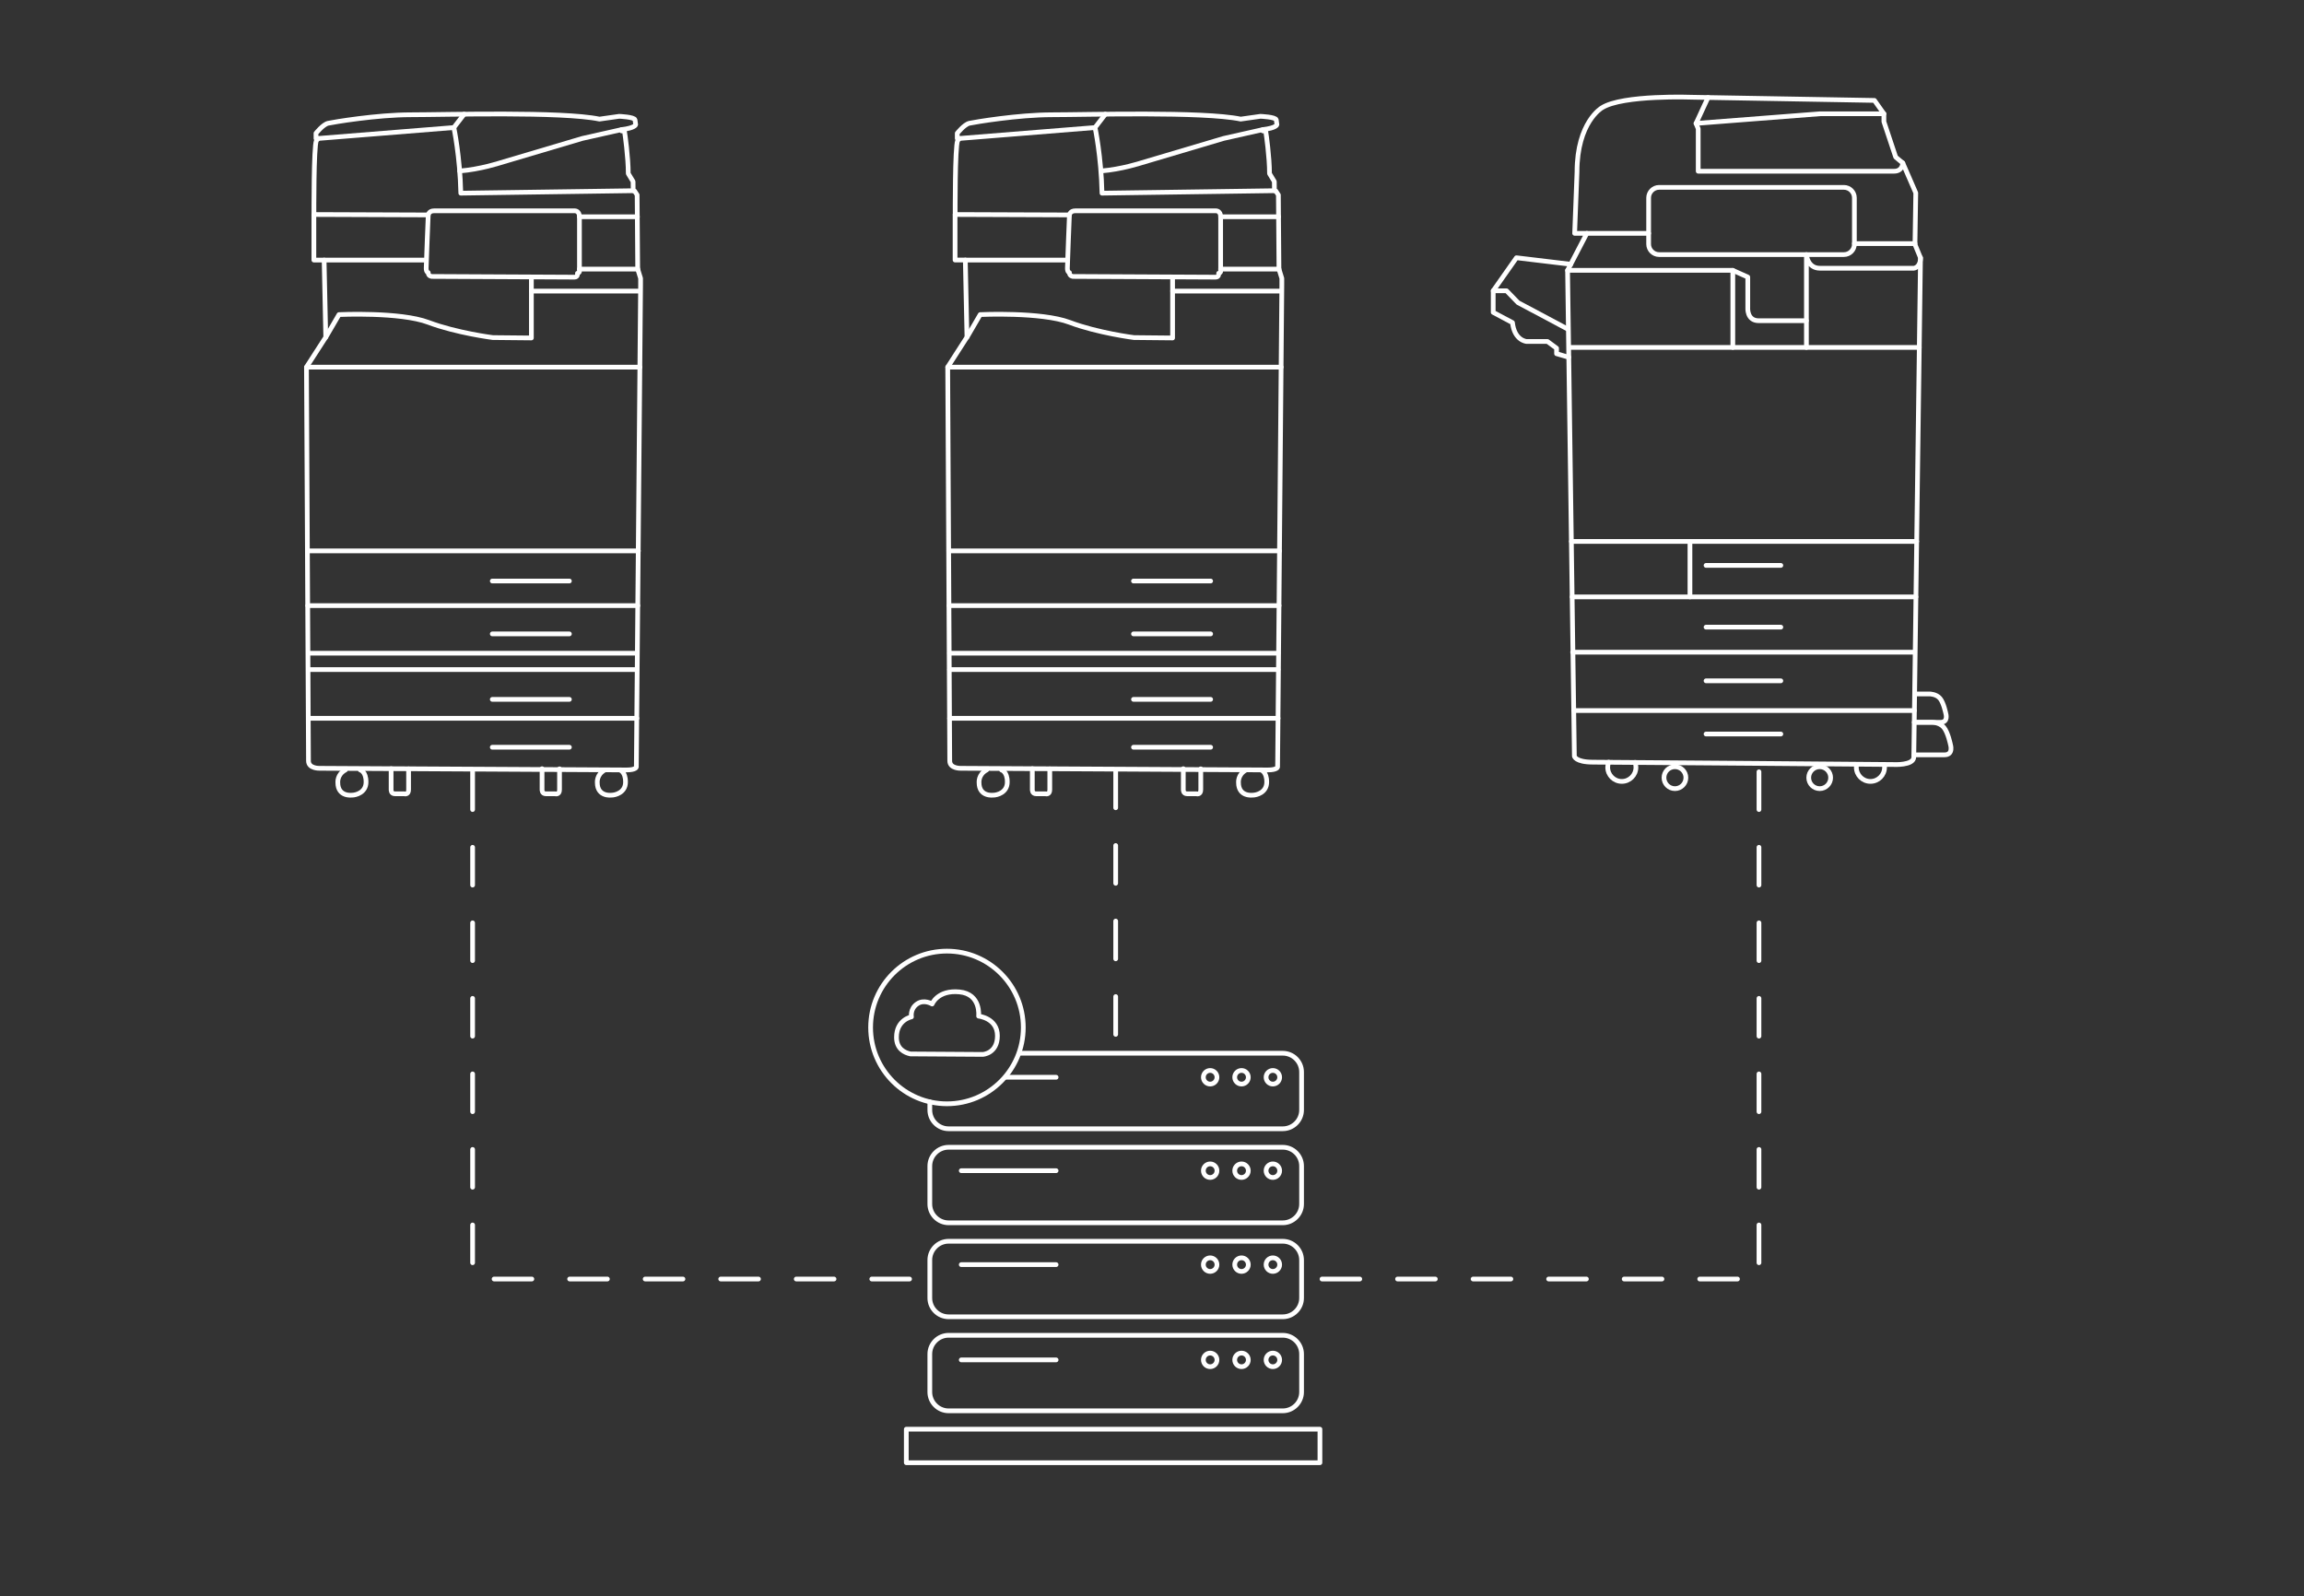 <?xml version="1.0" encoding="utf-8"?>
<!-- Generator: Adobe Illustrator 23.0.1, SVG Export Plug-In . SVG Version: 6.00 Build 0)  -->
<svg version="1.1" id="Layer_1" xmlns="http://www.w3.org/2000/svg" xmlns:xlink="http://www.w3.org/1999/xlink" x="0px" y="0px"
	 viewBox="0 0 488 338.11" style="enable-background:new 0 0 488 338.11;" xml:space="preserve">
<rect x="0" y="0" width="488" height="338.11" fill="#333333" stroke="none"/>
<style type="text/css">
	.st0{fill:none;stroke:#FFFFFF;stroke-linecap:round;stroke-linejoin:round;stroke-miterlimit:10;}
	.st1{fill:none;stroke:#FFFFFF;stroke-linecap:round;stroke-linejoin:round;stroke-miterlimit:10;stroke-dasharray:8;}
</style>
<g>
	<path class="st0" d="M202.31,45.44c0,0-0.06-14.43,0.52-15.64l0.37-0.47h-0.45v-1.1c0,0,1.49-1.88,2.57-2.12
		c1.07-0.23,10.25-1.8,17.55-1.8c7.3,0,31.92-0.74,39.92,0.92l4.17-0.59c0,0,3.22,0.12,3.36,0.75l0.14,1.02c0,0-0.08,0.69-2.98,1.04
		l0.02,0.29c0,0,0.52-0.14,0.61,0.23c0.08,0.37,0.78,5.3,0.78,8.8l1.02,1.68l0.02,1.94l0.29,0.06l0.55,0.84l0.12,15.7l0.61,1.97
		c0,0,0,0.61,0,1.45s-0.9,102.08-0.9,102.08s-0.08,0.61-2.08,0.61c-2,0-65.01-0.35-65.01-0.35s-2.35,0.08-2.35-1.57
		s-0.43-83.42-0.43-83.42l4.08-6.35l-0.35-16.33h-2.17v-9.65H202.31z"/>
	<line class="st0" x1="200.74" y1="77.77" x2="271.36" y2="77.77"/>
	<polyline class="st0" points="203.21,29.33 231.94,27.02 234.11,24.2 	"/>
	<path class="st0" d="M231.94,27.02c0,0,1.3,6.08,1.47,13.9l36.53-0.52"/>
	<path class="st0" d="M267.49,27.45l-8.35,1.88l-17.38,5.16c0,0-4.21,1.39-8.58,1.73"/>
	<path class="st0" d="M226.51,45.53c0,0,0.13-0.87,1.22-0.87s29.85,0,29.85,0s0.96,0,0.96,1.26s0,11.65,0,11.65
		s-0.15,0.32-0.42,0.32c0,0,0.13,0.82-0.63,0.82s-30.22-0.15-30.22-0.15s-0.76-0.04-0.76-0.81c0,0-0.43-0.07-0.43-0.92
		S226.51,45.53,226.51,45.53z"/>
	<line class="st0" x1="226.51" y1="45.53" x2="202.31" y2="45.44"/>
	<line class="st0" x1="258.53" y1="45.92" x2="270.82" y2="45.92"/>
	<line class="st0" x1="200.95" y1="116.7" x2="271.02" y2="116.7"/>
	<line class="st0" x1="201.01" y1="128.29" x2="270.91" y2="128.29"/>
	<line class="st0" x1="201.13" y1="152.16" x2="270.7" y2="152.16"/>
	<line class="st0" x1="201.13" y1="141.84" x2="270.7" y2="141.84"/>
	<line class="st0" x1="201.13" y1="138.37" x2="270.7" y2="138.37"/>
	<line class="st0" x1="240.08" y1="123.08" x2="256.42" y2="123.08"/>
	<line class="st0" x1="240.08" y1="134.28" x2="256.42" y2="134.28"/>
	<line class="st0" x1="240.08" y1="148.15" x2="256.42" y2="148.15"/>
	<line class="st0" x1="240.08" y1="158.29" x2="256.42" y2="158.29"/>
	<path class="st0" d="M204.83,71.42l2.78-4.78c0,0,12.94-0.61,18.94,1.65c6,2.26,13.64,3.22,13.64,3.22l8.17,0.08V58.66"/>
	<line class="st0" x1="248.37" y1="61.66" x2="271.36" y2="61.66"/>
	<line class="st0" x1="270.9" y1="57" x2="258.53" y2="57"/>
	<path class="st0" d="M267.08,163.11c0,0,1.22,0.29,1.22,2.55s-2.2,2.78-2.96,2.78c0,0-3.02,0.41-3.02-2.67c0,0-0.17-1.74,1.62-2.67
		"/>
	<path class="st0" d="M212.13,163.11c0,0,1.22,0.29,1.22,2.55s-2.2,2.78-2.96,2.78c0,0-3.02,0.41-3.02-2.67c0,0-0.17-1.74,1.62-2.67
		"/>
	<path class="st0" d="M218.65,162.84v4.44c0,0-0.06,0.87,0.81,0.87c0.87,0,1.97,0,1.97,0s0.92,0.29,0.92-0.87c0-1.16,0-4.41,0-4.41"
		/>
	<path class="st0" d="M250.63,162.84v4.44c0,0-0.06,0.87,0.81,0.87c0.87,0,1.97,0,1.97,0s0.92,0.29,0.92-0.87c0-1.16,0-4.41,0-4.41"
		/>
	<line class="st0" x1="204.48" y1="55.09" x2="226.07" y2="55.09"/>
</g>
<g>
	<path class="st0" d="M66.49,45.44c0,0-0.06-14.43,0.52-15.64l0.37-0.47h-0.45v-1.1c0,0,1.49-1.88,2.57-2.12
		c1.07-0.23,10.25-1.8,17.55-1.8c7.3,0,31.92-0.74,39.92,0.92l4.17-0.59c0,0,3.22,0.12,3.36,0.75l0.14,1.02c0,0-0.08,0.69-2.98,1.04
		l0.02,0.29c0,0,0.52-0.14,0.61,0.23c0.08,0.37,0.78,5.3,0.78,8.8l1.02,1.68l0.02,1.94l0.29,0.06l0.55,0.84l0.12,15.7l0.61,1.97
		c0,0,0,0.61,0,1.45s-0.9,102.08-0.9,102.08s-0.08,0.61-2.08,0.61s-65.01-0.35-65.01-0.35s-2.35,0.08-2.35-1.57
		s-0.43-83.42-0.43-83.42L69,71.42l-0.35-16.33h-2.17v-9.65H66.49z"/>
	<line class="st0" x1="64.93" y1="77.77" x2="135.55" y2="77.77"/>
	<polyline class="st0" points="67.39,29.33 96.13,27.02 98.3,24.2 	"/>
	<path class="st0" d="M96.13,27.02c0,0,1.3,6.08,1.47,13.9l36.53-0.52"/>
	<path class="st0" d="M131.67,27.45l-8.35,1.88l-17.38,5.16c0,0-4.21,1.39-8.58,1.73"/>
	<path class="st0" d="M90.7,45.53c0,0,0.13-0.87,1.22-0.87s29.85,0,29.85,0s0.96,0,0.96,1.26s0,11.65,0,11.65s-0.15,0.32-0.42,0.32
		c0,0,0.13,0.82-0.63,0.82s-30.22-0.15-30.22-0.15s-0.76-0.04-0.76-0.81c0,0-0.43-0.07-0.43-0.92S90.7,45.53,90.7,45.53z"/>
	<line class="st0" x1="90.7" y1="45.53" x2="66.49" y2="45.44"/>
	<line class="st0" x1="122.72" y1="45.92" x2="135.01" y2="45.92"/>
	<line class="st0" x1="65.14" y1="116.7" x2="135.21" y2="116.7"/>
	<line class="st0" x1="65.19" y1="128.29" x2="135.1" y2="128.29"/>
	<line class="st0" x1="65.32" y1="152.16" x2="134.89" y2="152.16"/>
	<line class="st0" x1="65.32" y1="141.84" x2="134.89" y2="141.84"/>
	<line class="st0" x1="65.32" y1="138.37" x2="134.89" y2="138.37"/>
	<line class="st0" x1="104.27" y1="123.08" x2="120.6" y2="123.08"/>
	<line class="st0" x1="104.27" y1="134.28" x2="120.6" y2="134.28"/>
	<line class="st0" x1="104.27" y1="148.15" x2="120.6" y2="148.15"/>
	<line class="st0" x1="104.27" y1="158.29" x2="120.6" y2="158.29"/>
	<path class="st0" d="M69.02,71.42l2.78-4.78c0,0,12.94-0.61,18.94,1.65c6,2.26,13.64,3.22,13.64,3.22l8.17,0.08V58.66"/>
	<line class="st0" x1="112.56" y1="61.66" x2="135.55" y2="61.66"/>
	<line class="st0" x1="135.09" y1="57" x2="122.72" y2="57"/>
	<path class="st0" d="M131.27,163.11c0,0,1.22,0.29,1.22,2.55s-2.2,2.78-2.96,2.78c0,0-3.02,0.41-3.02-2.67c0,0-0.17-1.74,1.62-2.67
		"/>
	<path class="st0" d="M76.31,163.11c0,0,1.22,0.29,1.22,2.55s-2.2,2.78-2.96,2.78c0,0-3.02,0.41-3.02-2.67c0,0-0.17-1.74,1.62-2.67"
		/>
	<path class="st0" d="M82.84,162.84v4.44c0,0-0.06,0.87,0.81,0.87c0.87,0,1.97,0,1.97,0s0.92,0.29,0.92-0.87c0-1.16,0-4.41,0-4.41"
		/>
	<path class="st0" d="M114.81,162.84v4.44c0,0-0.06,0.87,0.81,0.87c0.87,0,1.97,0,1.97,0s0.92,0.29,0.92-0.87c0-1.16,0-4.41,0-4.41"
		/>
	<line class="st0" x1="68.67" y1="55.09" x2="90.26" y2="55.09"/>
</g>
<g>
	<path class="st0" d="M332.02,57.27l1.44,102.9c0,0,0.14,1.28,3.97,1.28c3.83,0,63.59,0.5,63.59,0.5s4.33,0.25,4.33-1.58
		l1.42-105.76l-1.17-2.83l0.17-10.92l-2.75-6.33l-1.5-1.25l-2.5-7.5V24.1l-2-2.83L358.6,20.6c0,0-14.92-0.58-19.33,2.25
		c0,0-5.25,3-5.25,13.58l-0.5,13h2.58L332.02,57.27z"/>
	<path class="st0" d="M332.28,75.68l-2.59-0.75v-1.17l-1.92-1.42h-4.42c0,0-2.58-0.17-3-4l-4.08-2.17V61.6l4.92-7l11.51,1.38"/>
	<polyline class="st0" points="316.27,61.6 319.1,61.6 321.52,64.1 332.02,69.69 	"/>
	<line class="st0" x1="332.41" y1="73.6" x2="406.52" y2="73.6"/>
	<line class="st0" x1="332.83" y1="114.69" x2="405.97" y2="114.69"/>
	<line class="st0" x1="332.99" y1="126.44" x2="405.8" y2="126.44"/>
	<line class="st0" x1="333.33" y1="150.52" x2="405.48" y2="150.52"/>
	<line class="st0" x1="357.94" y1="114.69" x2="357.94" y2="126.44"/>
	<path class="st0" d="M332.02,57.27h35l3.17,1.42v6.46c0,0-0.25,2.79,2.33,2.79h10.08"/>
	<path class="st0" d="M382.61,73.6V53.93c0,0,0.19,2.89,2.86,2.89h19.89c0,0,1.39-0.11,1.42-2.22"/>
	<path class="st0" d="M392.77,51.71c0,1.22-1,2.22-2.22,2.22h-39.14c-1.22,0-2.22-1-2.22-2.22v-9.8c0-1.22,1-2.22,2.22-2.22h39.14
		c1.22,0,2.22,1,2.22,2.22V51.71z"/>
	<line class="st0" x1="336.1" y1="49.43" x2="349.19" y2="49.43"/>
	<line class="st0" x1="392.77" y1="51.6" x2="405.61" y2="51.6"/>
	<path class="st0" d="M403.02,34.52c0,0,0,1.75-1.83,1.75h-41.5v-9l-0.46-1.13l2.54-5.49"/>
	<polyline class="st0" points="399.02,24.1 385.52,24.1 359.23,26.14 	"/>
	<path class="st0" d="M387.74,164.74c0,1.28-1.04,2.32-2.32,2.32c-1.28,0-2.32-1.04-2.32-2.32c0-1.28,1.04-2.32,2.32-2.32
		C386.71,162.42,387.74,163.46,387.74,164.74z"/>
	<path class="st0" d="M357.08,164.74c0,1.28-1.04,2.32-2.32,2.32c-1.28,0-2.32-1.04-2.32-2.32c0-1.28,1.04-2.32,2.32-2.32
		C356.04,162.42,357.08,163.46,357.08,164.74z"/>
	<path class="st0" d="M346.31,161.5c0.12,0.32,0.19,0.67,0.19,1.04c0,1.65-1.34,2.99-2.99,2.99c-1.65,0-2.99-1.34-2.99-2.99
		c0-0.38,0.07-0.75,0.2-1.08"/>
	<path class="st0" d="M399.1,161.95c0.04,0.19,0.06,0.39,0.06,0.59c0,1.65-1.34,2.99-2.99,2.99c-1.65,0-2.99-1.34-2.99-2.99
		c0-0.19,0.02-0.38,0.05-0.56"/>
	<line class="st0" x1="367.02" y1="57.27" x2="367.02" y2="73.6"/>
	<path class="st0" d="M405.54,147h3.15c0,0,1.44,0,2.22,0.95c0.78,0.94,1.22,3.17,1.22,3.17s0.61,1.89-1.11,1.89h-5.57"/>
	<path class="st0" d="M405.55,153h3.62c0,0,1.66,0,2.55,1.09c0.89,1.08,1.4,3.64,1.4,3.64s0.7,2.17-1.28,2.17h-6.39"/>
	<line class="st0" x1="361.35" y1="155.49" x2="377.19" y2="155.49"/>
	<line class="st0" x1="361.35" y1="144.22" x2="377.19" y2="144.22"/>
	<line class="st0" x1="361.35" y1="132.85" x2="377.19" y2="132.85"/>
	<line class="st0" x1="361.35" y1="119.77" x2="377.19" y2="119.77"/>
	<line class="st0" x1="333.09" y1="138.16" x2="405.46" y2="138.16"/>
</g>
<path class="st0" d="M275.68,255.05c0,2.19-1.79,3.98-3.98,3.98h-70.78c-2.19,0-3.98-1.79-3.98-3.98v-8.04
	c0-2.19,1.79-3.98,3.98-3.98h70.78c2.19,0,3.98,1.79,3.98,3.98V255.05z"/>
<path class="st0" d="M216.16,223.11h55.54c2.19,0,3.98,1.79,3.98,3.98v8.04c0,2.19-1.79,3.98-3.98,3.98h-70.78
	c-2.19,0-3.98-1.79-3.98-3.98v-1.72"/>
<path class="st0" d="M275.68,274.96c0,2.19-1.79,3.98-3.98,3.98h-70.78c-2.19,0-3.98-1.79-3.98-3.98v-8.04
	c0-2.19,1.79-3.98,3.98-3.98h70.78c2.19,0,3.98,1.79,3.98,3.98V274.96z"/>
<path class="st0" d="M275.68,294.88c0,2.19-1.79,3.98-3.98,3.98h-70.78c-2.19,0-3.98-1.79-3.98-3.98v-8.04
	c0-2.19,1.79-3.98,3.98-3.98h70.78c2.19,0,3.98,1.79,3.98,3.98V294.88z"/>
<rect x="191.96" y="302.75" class="st0" width="87.61" height="7.1"/>
<line class="st0" x1="213.06" y1="228.2" x2="223.69" y2="228.2"/>
<g>
	<circle class="st0" cx="256.32" cy="228.2" r="1.44"/>
	<circle class="st0" cx="262.96" cy="228.2" r="1.44"/>
	<circle class="st0" cx="269.6" cy="228.2" r="1.44"/>
</g>
<line class="st0" x1="203.6" y1="247.99" x2="223.69" y2="247.99"/>
<g>
	<circle class="st0" cx="256.32" cy="247.99" r="1.44"/>
	<circle class="st0" cx="262.96" cy="247.99" r="1.44"/>
	<circle class="st0" cx="269.6" cy="247.99" r="1.44"/>
</g>
<line class="st0" x1="203.6" y1="267.89" x2="223.69" y2="267.89"/>
<g>
	<circle class="st0" cx="256.32" cy="267.89" r="1.44"/>
	<circle class="st0" cx="262.96" cy="267.89" r="1.44"/>
	<circle class="st0" cx="269.6" cy="267.89" r="1.44"/>
</g>
<line class="st0" x1="203.6" y1="288.07" x2="223.69" y2="288.07"/>
<g>
	<circle class="st0" cx="256.32" cy="288.07" r="1.44"/>
	<circle class="st0" cx="262.96" cy="288.07" r="1.44"/>
	<circle class="st0" cx="269.6" cy="288.07" r="1.44"/>
</g>
<g>
	<circle class="st0" cx="200.57" cy="217.65" r="16.17"/>
	<path class="st0" d="M208.17,223.36c0,0,3.09-0.18,3.09-3.94s-3.98-4.17-3.98-4.17s0.55-4.69-4.07-5.13
		c-4.63-0.44-5.78,2.56-5.78,2.56s-1.71-1.07-3.21,0s-1.17,2.73-1.17,2.73s-3.17,0.59-3.17,4.32c0,2.48,1.75,3.28,2.96,3.53
		L208.17,223.36z"/>
</g>
<polyline class="st1" points="100.1,163.49 100.1,270.94 196.93,270.94 "/>
<polyline class="st1" points="372.56,163.49 372.56,270.94 275.73,270.94 "/>
<line class="st1" x1="236.31" y1="163.11" x2="236.31" y2="223.11"/>
</svg>
